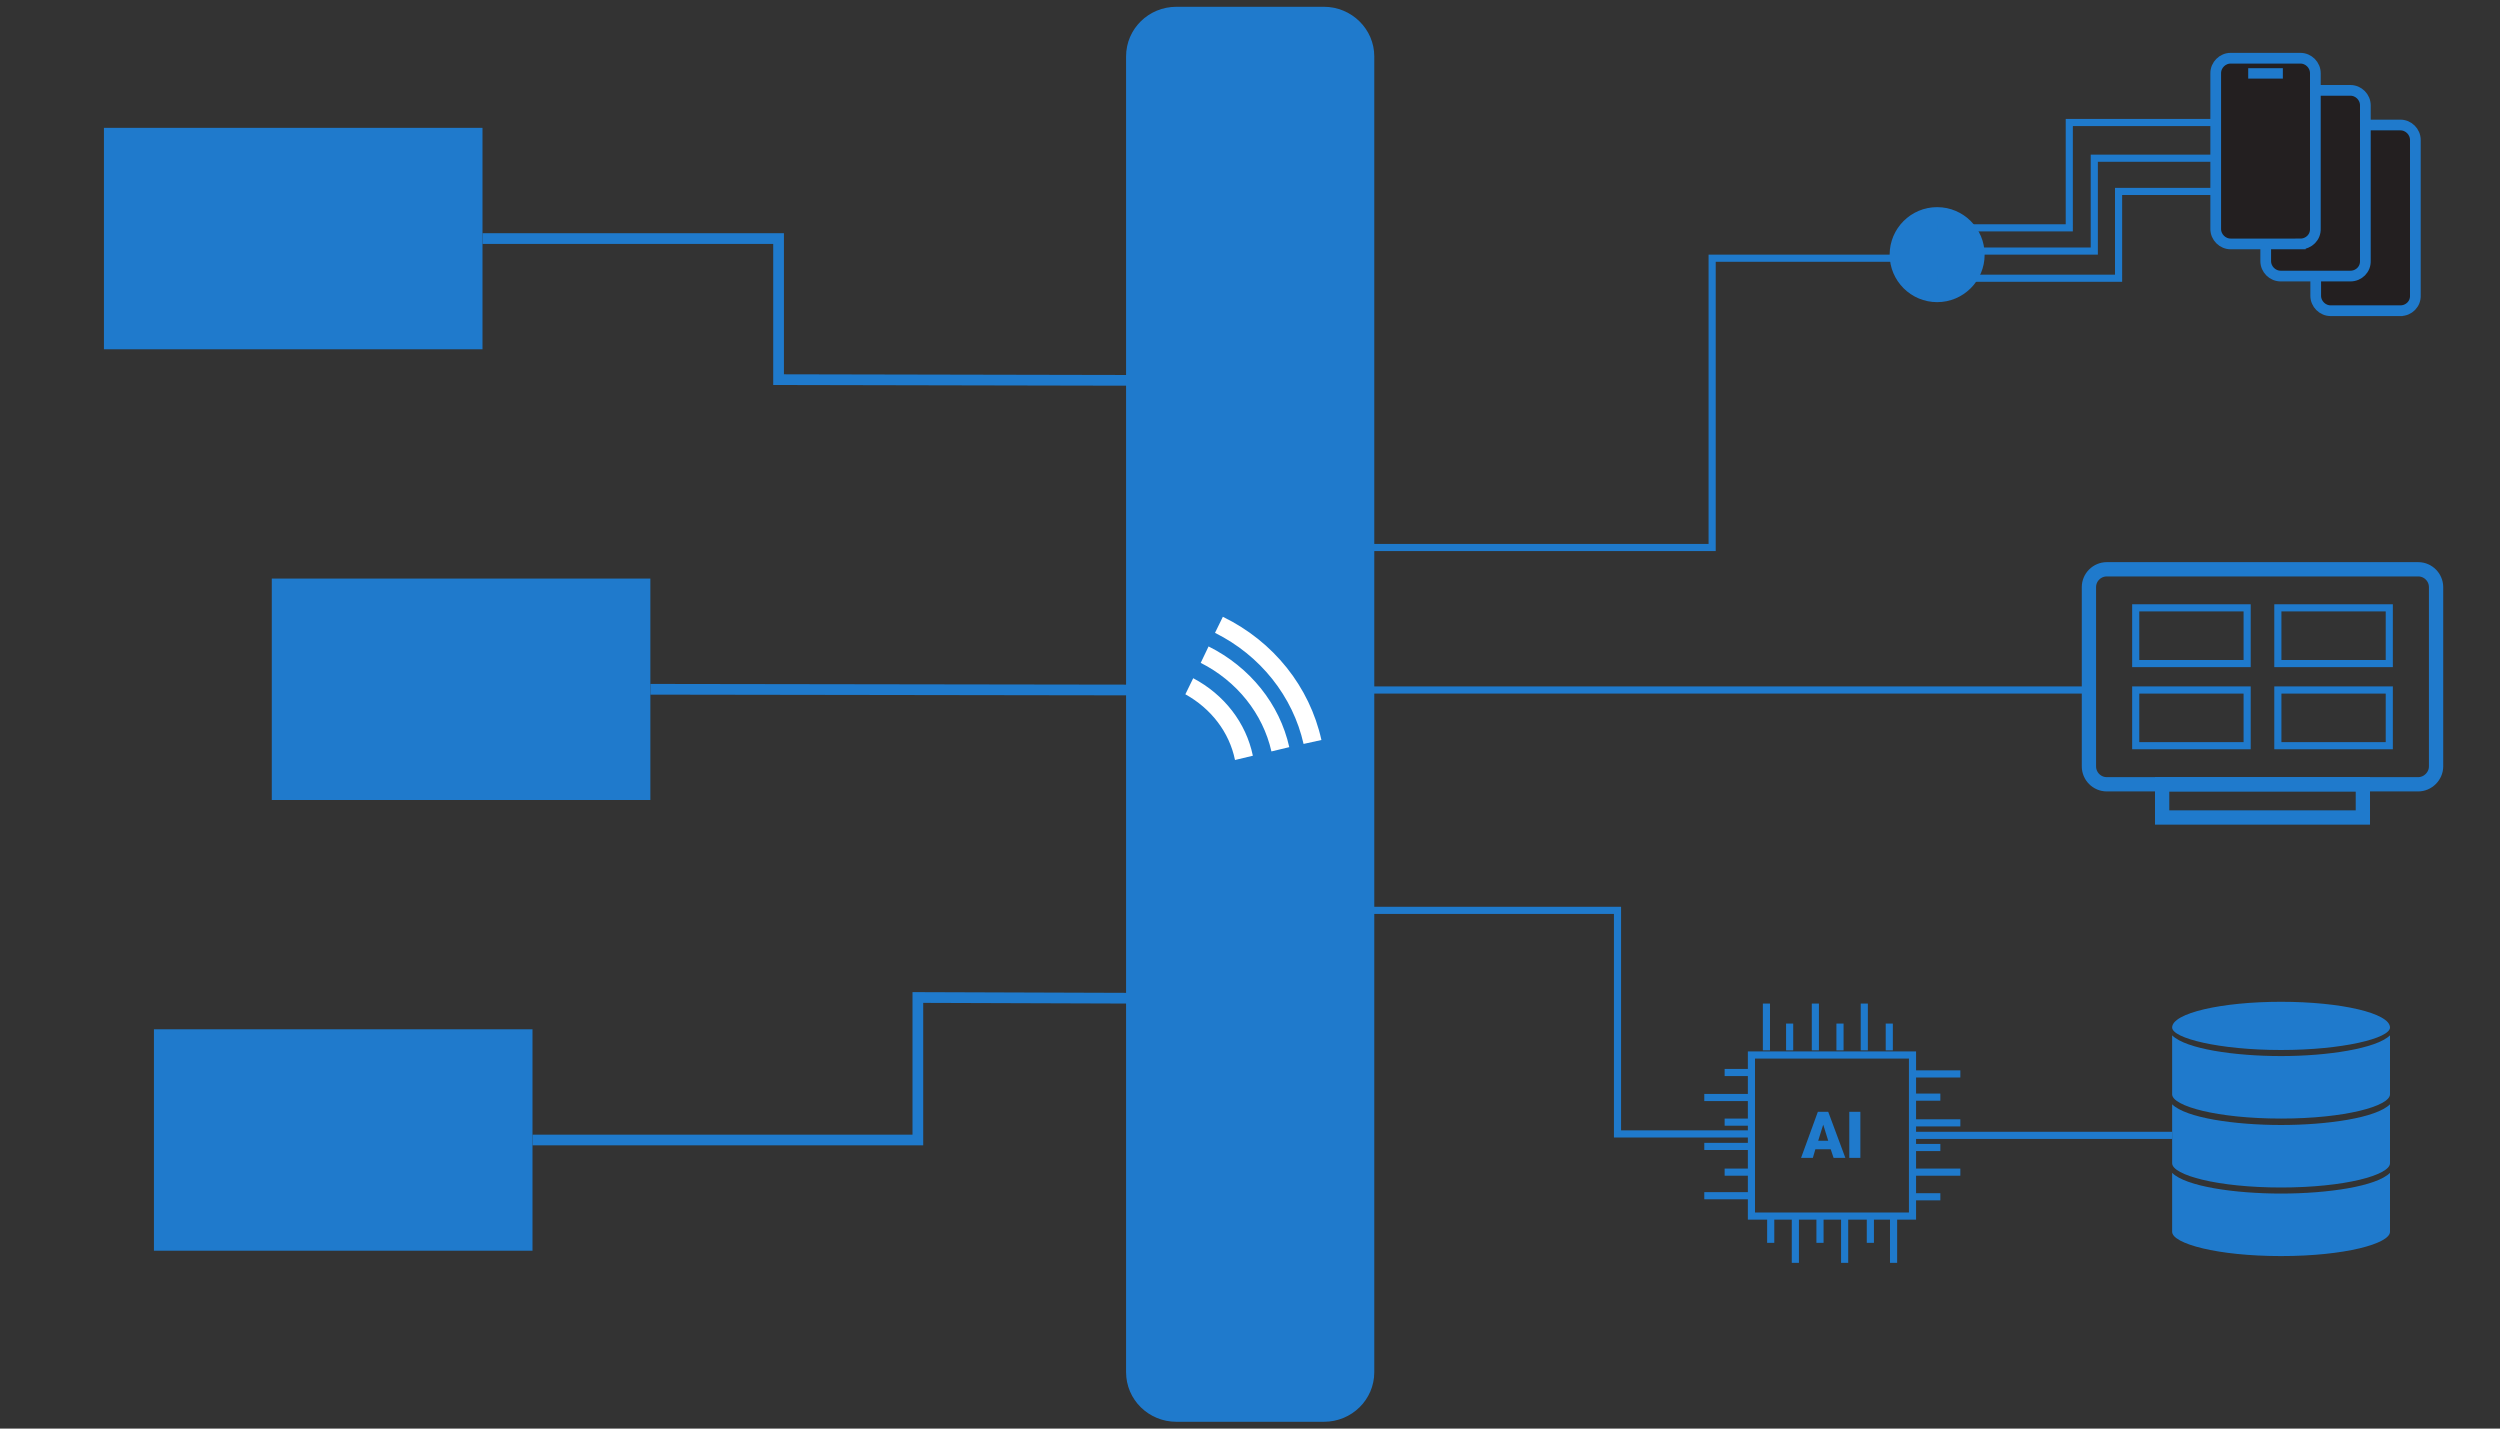 <svg xmlns="http://www.w3.org/2000/svg" xml:space="preserve" id="Layer_1" x="0" y="0" preserveAspectRatio="none" version="1.1" viewBox="0 0 700 400"><rect x="0" y="0" width="700" height="400" fill="#333333" stroke="none"/><style>.st0{stroke:#1f7acc;stroke-width:2;stroke-miterlimit:10}.st0,.st1{fill:none}.st1,.st2{stroke:#1f7acc;stroke-miterlimit:10}.st1{stroke-width:4}.st2{fill:#231f20;stroke-width:3}.st4,.st6{fill:#1f7acc}.st7{fill:none;stroke:#1f7acc;stroke-width:2;stroke-miterlimit:10}</style><path d="M360 193.2h224.9" class="st0"/><path d="M677.1 219.6h-87.2c-2.8 0-5-2.3-5-5v-50.2c0-2.8 2.3-5 5-5h87.2c2.8 0 5 2.3 5 5v50.2c0 2.7-2.3 5-5 5z" class="st1"/><path d="M672.1 87h-19.5c-2.3 0-4.2-1.9-4.2-4.2V39.2c0-2.3 1.9-4.2 4.2-4.2h19.5c2.3 0 4.2 1.9 4.2 4.2v43.5c.1 2.4-1.8 4.3-4.2 4.3z" class="st2"/><path d="M658.1 77.3h-19.5c-2.3 0-4.2-1.9-4.2-4.2V29.5c0-2.3 1.9-4.2 4.2-4.2h19.5c2.3 0 4.2 1.9 4.2 4.2V73c.1 2.4-1.8 4.3-4.2 4.3z" class="st2"/><path d="M324.9 130.6h55.4v128.6h-55.4z" style="fill:#fff"/><path d="M29.1 35.8h106v62h-106zm47 126.2h106v62h-106zm-33 126.2h106v62h-106z" class="st4"/><path d="M135.1 66.8H218v39.5l98.8.2M182.1 193l134.7.2m-167.7 126H257v-39.9l59.8.2" style="fill:none;stroke:#1f7acc;stroke-width:3;stroke-miterlimit:10"/><path d="M383.2 153.3h96.2v-81h63" class="st0"/><circle cx="542.4" cy="71.3" r="13.3" class="st6"/><path d="M542.4 63.8h37V34.3h41" class="st7"/><path d="M542.4 70.3h44v-26h34" class="st7"/><path d="M542.4 77.9h50.8V53.6h27.2" class="st7"/><path d="M605.4 219.6h56.2v9.3h-56.2z" class="st1"/><path d="M372.1 254.9h80.8v62.6h37.4" class="st0"/><path d="M490.4 295.4h45.1v45.1h-45.1zm4.2-14.4v13.1m13.7-13.1v13.1M522 281v13.1m-20.9-7.5v7.5m14.1-7.5v7.5m13.8-7.5v7.5m19.9 6.6h-13.1m13.1 13.7h-13.1m13.1 13.8h-13.1m7.5-21h-7.5m7.5 14.1h-7.5m7.5 13.8h-7.5m-5.6 18.5v-13.1m-13.7 13.1v-13.1m-13.8 13.1v-13.1m21 7.5v-7.5m-14.1 7.5v-7.5m-13.8 7.5v-7.5m-18.6-5.7h13.1M477.2 321h13.1m-13.1-13.7h13.1m-7.4 20.9h7.4m-7.4-14h7.4m-7.4-13.9h7.4" class="st7"/><path d="M512.6 321.8h-4.3l-.7 2.4h-3.3l4.7-12.9h2.9l4.8 12.9h-3.3zm-3.5-2.4h2.8l-1.4-4.5zm11.8 4.8h-3.1v-12.9h3.1z" class="st6"/><path d="M535.8 317.9h72.4" class="st0"/><path d="M608.2 287.7c0 3 13.2 6.3 30.5 6.3s30.5-3.3 30.5-6.3c0-4-13.7-7.2-30.5-7.2s-30.5 3.2-30.5 7.2" class="st6"/><path d="M638.7 295.7c-13 0-26.7-2-30.5-5.8v16.5c0 3.3 12.6 6.8 30.5 6.8s30.5-3.5 30.5-6.8v-16.5c-3.8 3.7-17.5 5.8-30.5 5.8" class="st6"/><path d="M638.7 315c-13 0-26.7-2-30.5-5.8v16.5c0 3.3 12.6 6.8 30.5 6.8s30.5-3.5 30.5-6.8v-16.5c-3.8 3.8-17.5 5.8-30.5 5.8" class="st6"/><path d="M638.7 334.2c-13 0-26.7-2-30.5-5.8v16.5c0 3.3 12.6 6.8 30.5 6.8s30.5-3.5 30.5-6.8v-16.5c-3.8 3.8-17.5 5.8-30.5 5.8" class="st6"/><path d="M644.1 68.3h-19.5c-2.3 0-4.2-1.9-4.2-4.2V20.5c0-2.3 1.9-4.2 4.2-4.2h19.5c2.3 0 4.2 1.9 4.2 4.2V64c.1 2.4-1.8 4.3-4.2 4.3z" class="st2"/><path d="M629.5 19.1h9.7V22h-9.7z" class="st6"/><path d="M598 170.2h31.2v15.6H598zm39.8 0H669v15.6h-31.2zm-39.8 23h31.2v15.6H598zm39.8 0H669v15.6h-31.2z" class="st7"/><path d="M370.7 1.9h-41.3c-7.8 0-14.1 6.2-14.1 13.9v368.4c0 7.7 6.3 13.9 14.1 13.9h41.3c7.8 0 14.1-6.2 14.1-13.9V15.8c0-7.7-6.4-13.9-14.1-13.9M338.4 181c11.6 5.8 19.9 16.1 22.6 28.2l-5 1.2c-2.4-10.6-9.7-19.7-19.8-24.8zm-4.3 8.9c8.7 4.6 14.8 12.5 16.7 21.7l-5 1.2c-1.6-7.8-6.7-14.4-13.9-18.4zm30.9 18.4c-3-13.3-12.1-24.8-24.8-31.1l2.2-4.5c14.2 6.9 24.3 19.6 27.6 34.5z" class="st4"/></svg>
